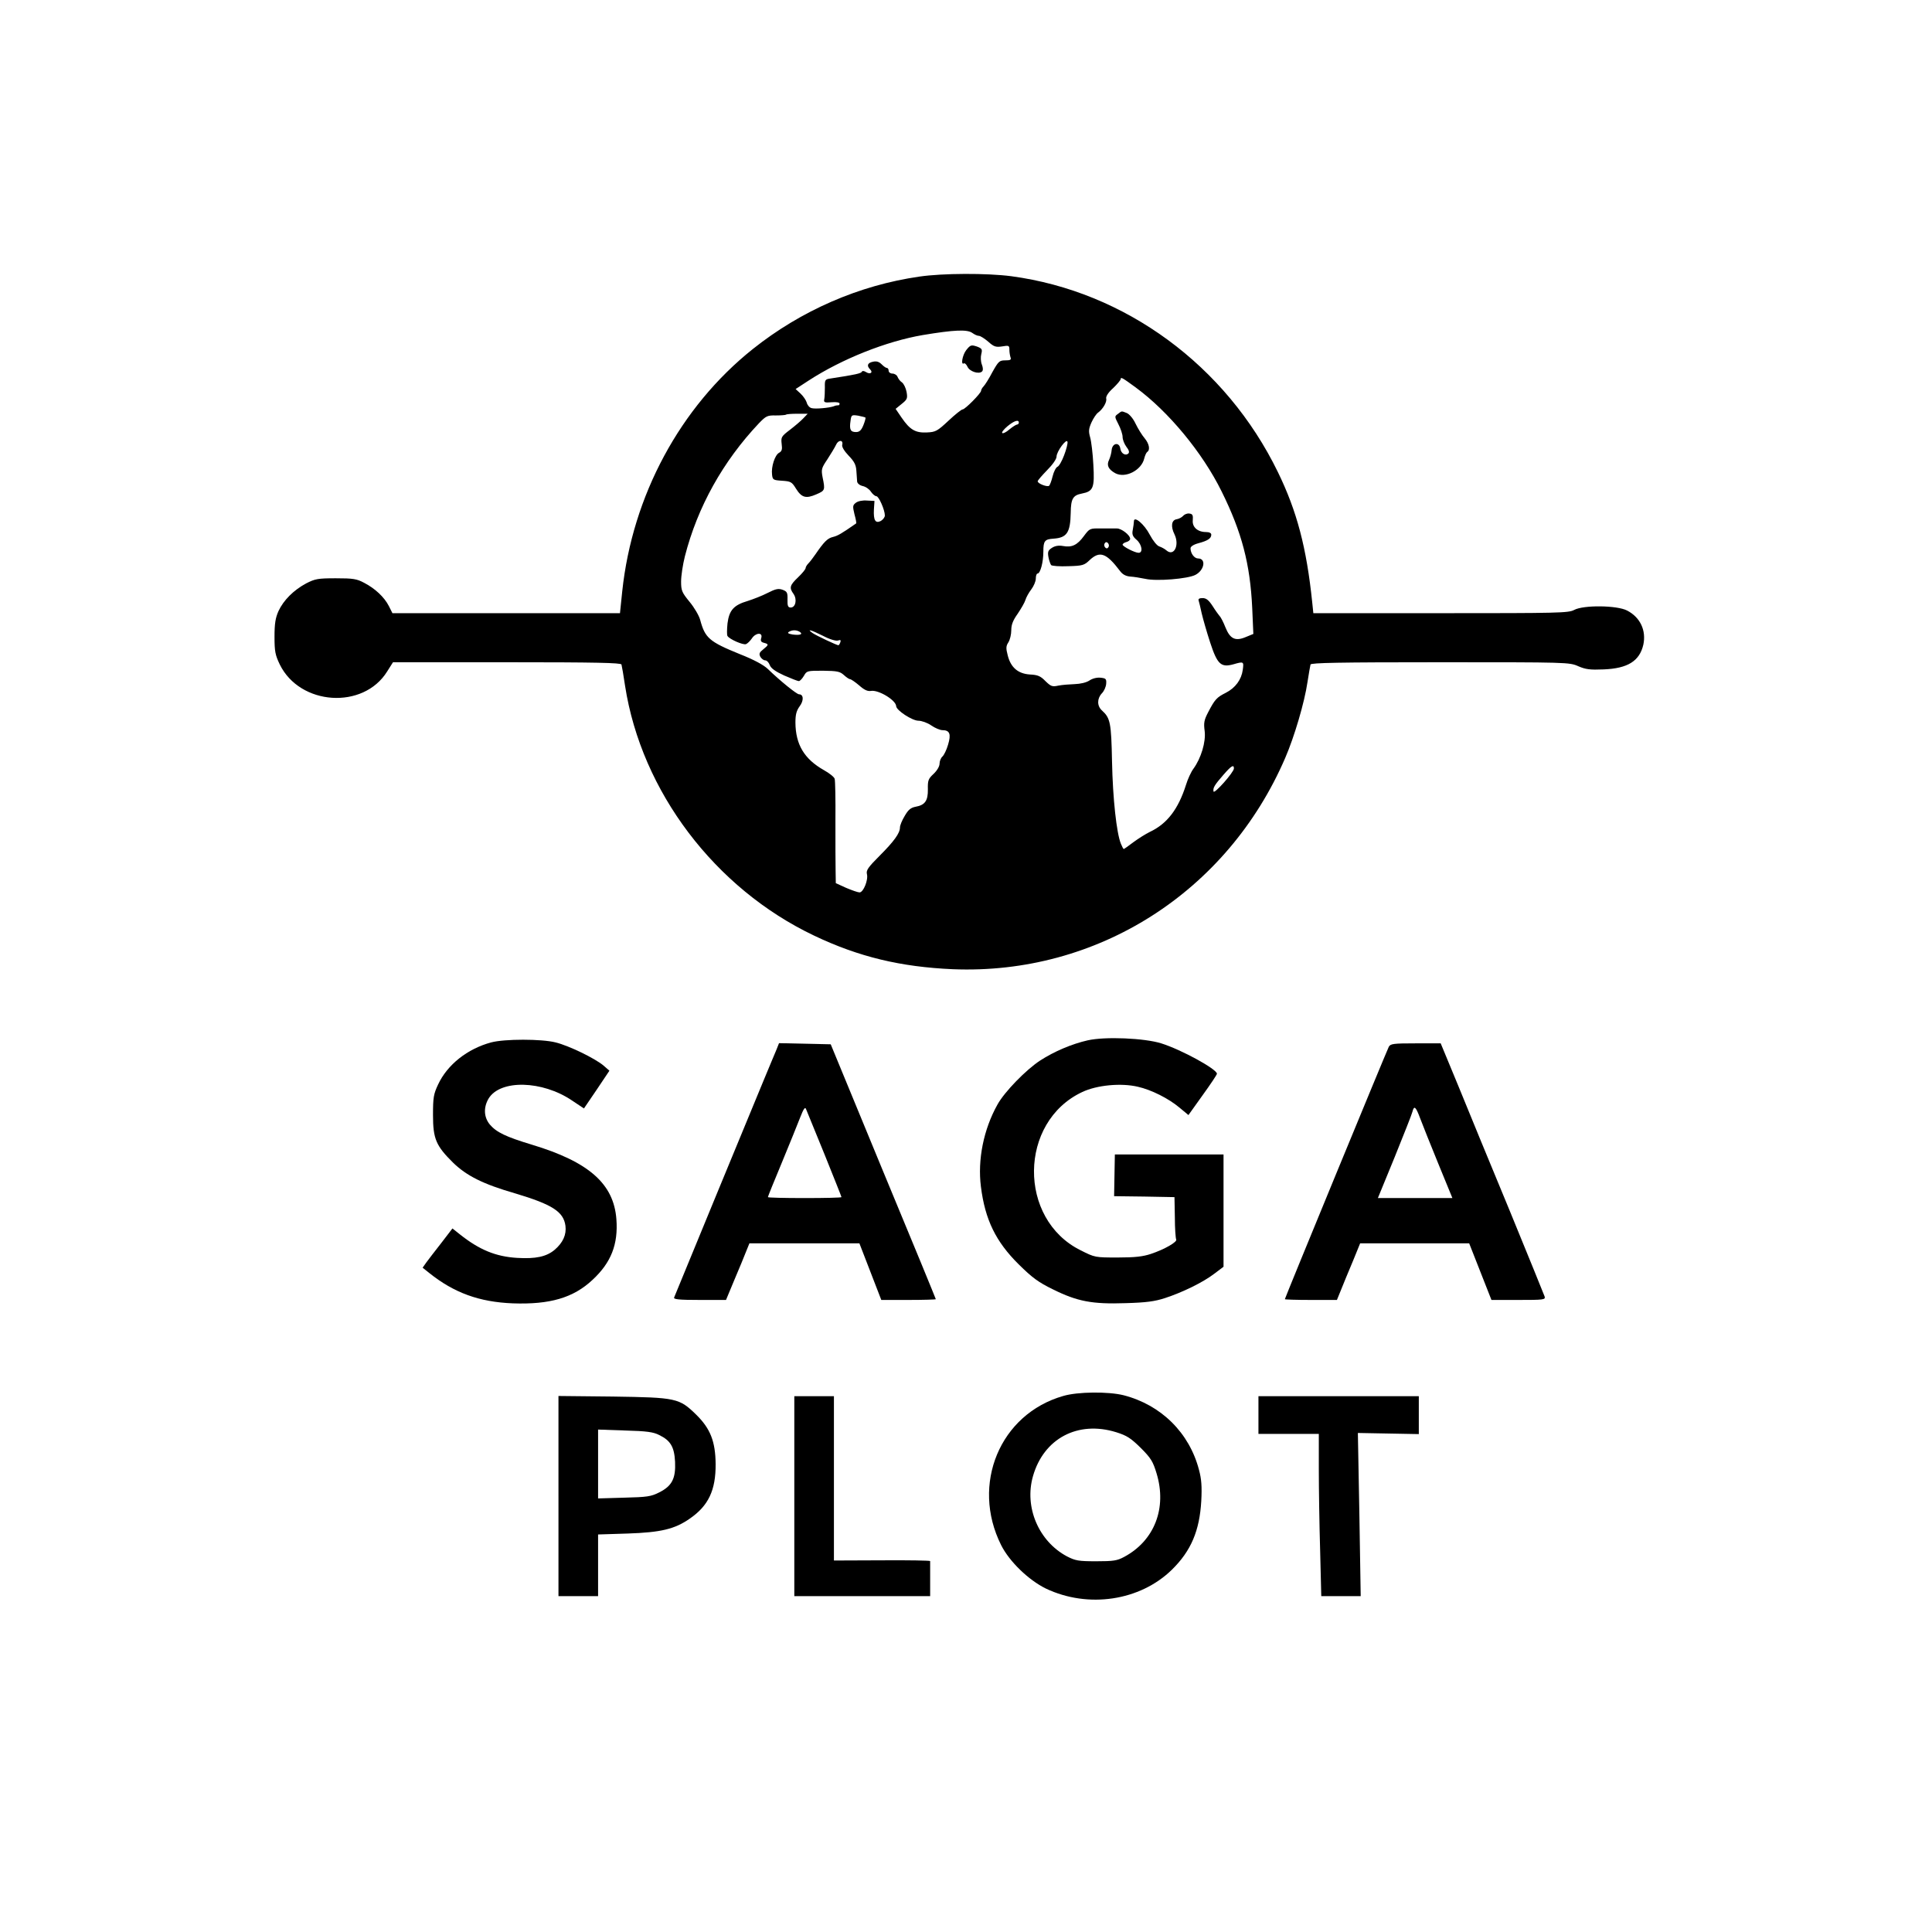 <?xml version="1.0" standalone="no"?>
<!DOCTYPE svg PUBLIC "-//W3C//DTD SVG 20010904//EN"
 "http://www.w3.org/TR/2001/REC-SVG-20010904/DTD/svg10.dtd">
<svg version="1.0" xmlns="http://www.w3.org/2000/svg"
 width="1024pt" height="1024pt" viewBox="0 0 1024 1024"
 preserveAspectRatio="xMidYMid meet">

<g transform="translate(0,1024) scale(0.1,-0.1)"
fill="#000000" stroke="none">
<path d="M4873 8774 c-320 -46 -627 -180 -883 -384 -385 -307 -638 -777 -692
-1284 l-12 -116 -603 0 -603 0 -19 38 c-24 47 -73 93 -131 123 -39 21 -59 24
-150 24 -95 0 -110 -3 -157 -27 -67 -36 -120 -89 -147 -147 -16 -36 -21 -66
-21 -136 0 -78 4 -97 28 -147 107 -218 443 -240 569 -37 l31 49 604 0 c474 0
604 -3 607 -12 2 -7 11 -58 19 -113 87 -560 476 -1074 1002 -1324 237 -113
460 -166 735 -178 765 -31 1455 408 1762 1120 48 111 102 293 118 402 7 44 14
86 16 93 3 9 149 12 687 12 673 0 685 0 732 -21 39 -17 63 -20 134 -17 128 5
191 44 211 131 16 75 -16 145 -86 181 -53 28 -232 30 -281 3 -30 -16 -83 -17
-707 -17 l-675 0 -6 58 c-30 289 -81 483 -182 690 -275 565 -809 957 -1413
1038 -130 17 -364 16 -487 -2z m281 -299 c11 -8 26 -15 34 -15 8 0 30 -14 50
-31 30 -27 40 -30 74 -25 35 6 38 5 38 -18 0 -13 3 -31 6 -40 5 -13 -1 -16
-28 -16 -31 0 -36 -5 -68 -62 -18 -35 -40 -69 -47 -76 -7 -7 -13 -18 -13 -23
0 -13 -85 -99 -98 -99 -6 0 -40 -27 -75 -60 -59 -55 -68 -60 -114 -62 -61 -3
-90 14 -134 78 l-32 47 32 26 c30 24 32 30 26 64 -4 21 -15 43 -24 50 -10 6
-20 20 -24 30 -3 9 -16 17 -27 17 -11 0 -20 7 -20 15 0 8 -4 15 -10 15 -5 0
-17 9 -27 19 -13 13 -26 18 -45 14 -30 -6 -36 -21 -16 -41 17 -17 0 -28 -22
-14 -11 7 -20 7 -22 2 -3 -9 -34 -16 -165 -36 -30 -4 -32 -7 -31 -47 0 -23 -1
-51 -3 -62 -4 -18 1 -20 39 -17 25 2 42 -1 42 -7 0 -6 -3 -10 -7 -9 -5 0 -15
-1 -23 -5 -24 -9 -99 -16 -119 -10 -11 3 -22 16 -25 29 -4 13 -18 34 -33 48
l-26 24 69 45 c177 115 412 208 604 241 168 28 237 31 264 11z m866 -289 c173
-127 353 -344 455 -551 107 -216 151 -384 162 -617 l6 -138 -39 -16 c-56 -24
-84 -11 -109 51 -11 28 -25 55 -31 60 -5 6 -22 29 -37 53 -21 32 -34 42 -53
42 -17 0 -24 -4 -21 -13 2 -7 10 -37 16 -67 7 -30 27 -100 45 -155 38 -116 57
-134 123 -116 55 16 56 15 50 -29 -7 -52 -39 -96 -90 -122 -48 -24 -58 -35
-93 -102 -22 -42 -25 -57 -19 -101 7 -57 -19 -144 -60 -200 -12 -16 -30 -55
-39 -85 -41 -129 -100 -206 -191 -249 -23 -11 -62 -36 -88 -55 -26 -20 -49
-36 -51 -36 -2 0 -9 13 -15 28 -23 56 -43 239 -47 435 -4 206 -9 231 -53 271
-27 24 -27 63 -1 91 12 12 22 35 23 51 2 26 -2 29 -30 32 -19 2 -43 -4 -59
-15 -17 -11 -48 -18 -78 -19 -28 -1 -67 -4 -87 -8 -32 -7 -39 -4 -68 24 -26
27 -41 33 -82 35 -63 4 -102 37 -118 102 -10 38 -9 49 4 69 8 13 15 41 15 64
0 29 9 52 34 87 18 27 37 59 41 73 4 14 18 39 31 56 13 17 24 43 24 57 0 15 4
27 9 27 15 0 31 60 31 116 0 57 7 66 54 69 71 5 89 32 91 137 1 75 12 93 59
102 61 12 68 30 61 153 -3 59 -11 125 -17 145 -9 32 -8 45 7 79 10 22 26 46
35 52 26 19 48 57 43 75 -2 11 11 32 37 55 22 21 40 43 40 48 0 12 9 7 80 -45z
m-1762 -163 c-13 -14 -45 -41 -71 -61 -46 -35 -48 -39 -44 -75 4 -29 1 -39
-14 -47 -22 -12 -42 -74 -37 -115 3 -28 6 -30 53 -33 46 -3 52 -6 74 -42 30
-48 53 -54 108 -30 46 20 47 22 33 90 -8 42 -6 49 25 95 18 28 39 62 46 77 12
28 40 28 33 0 -3 -10 11 -33 34 -57 30 -31 39 -49 41 -80 2 -22 3 -48 4 -57 1
-10 13 -20 29 -24 16 -3 36 -17 44 -30 9 -13 22 -24 29 -24 13 0 45 -73 45
-102 0 -10 -10 -22 -21 -29 -29 -15 -40 3 -37 61 l3 45 -40 2 c-23 2 -48 -3
-59 -12 -17 -13 -17 -19 -7 -61 7 -25 11 -47 9 -48 -77 -54 -98 -66 -123 -72
-29 -7 -47 -25 -93 -92 -13 -19 -30 -41 -38 -49 -8 -8 -14 -19 -14 -24 0 -6
-18 -28 -40 -49 -44 -42 -48 -55 -24 -88 20 -29 11 -72 -15 -72 -14 0 -18 8
-17 42 1 37 -2 43 -26 52 -22 8 -37 5 -80 -17 -29 -15 -76 -33 -104 -42 -75
-22 -99 -49 -108 -119 -3 -31 -4 -62 0 -67 10 -17 83 -49 98 -43 8 3 22 17 31
30 20 31 59 34 50 3 -5 -15 -2 -22 14 -26 27 -7 26 -11 -4 -35 -20 -16 -23
-23 -15 -39 6 -10 17 -19 26 -19 8 0 19 -11 24 -25 6 -17 30 -34 76 -55 37
-16 72 -30 78 -30 6 0 18 13 27 28 15 27 18 27 102 27 75 -1 89 -4 110 -23 13
-12 28 -22 33 -22 5 0 27 -15 48 -33 27 -24 45 -32 62 -29 40 7 133 -49 134
-81 1 -22 85 -77 118 -77 17 0 48 -11 68 -25 20 -14 47 -25 59 -25 39 0 47
-21 30 -77 -8 -28 -22 -56 -30 -63 -8 -7 -15 -24 -15 -37 0 -15 -13 -37 -32
-55 -28 -26 -31 -35 -30 -81 1 -61 -15 -84 -65 -93 -26 -5 -39 -16 -58 -49
-14 -23 -25 -50 -25 -61 0 -30 -31 -73 -109 -151 -60 -60 -71 -76 -66 -96 8
-31 -19 -97 -39 -97 -9 0 -40 11 -71 24 l-55 25 -1 63 c-1 35 -1 155 -1 268 1
113 -1 212 -4 222 -2 9 -28 30 -57 46 -104 59 -150 135 -151 252 0 42 5 62 22
86 23 30 22 64 -3 64 -12 0 -100 71 -165 134 -23 22 -75 50 -149 79 -162 66
-184 85 -210 182 -6 22 -31 65 -56 95 -41 50 -45 60 -45 108 0 30 9 89 20 133
67 262 202 504 393 706 37 38 44 42 89 41 27 0 51 2 54 4 2 3 29 5 59 5 l56 0
-23 -24z m329 4 c2 -3 -3 -21 -11 -41 -11 -27 -21 -36 -39 -36 -29 0 -36 13
-29 59 4 32 6 33 40 28 19 -4 36 -8 39 -10z m813 -27 c0 -5 -4 -10 -9 -10 -5
0 -24 -12 -41 -26 -17 -15 -34 -23 -38 -19 -4 4 9 20 28 36 35 29 60 37 60 19z
m240 -173 c-11 -30 -27 -58 -35 -61 -8 -3 -20 -26 -26 -51 -6 -25 -15 -48 -19
-50 -11 -7 -60 12 -60 24 0 5 23 31 50 59 29 29 50 59 50 72 0 27 54 100 58
78 2 -8 -6 -40 -18 -71z m-1401 -936 c19 -13 1 -19 -38 -14 -23 4 -29 8 -20
14 18 11 40 11 58 0z m123 -21 c36 -19 68 -28 79 -25 14 5 17 2 13 -9 -3 -9
-8 -16 -10 -16 -9 0 -117 51 -136 64 -36 25 -10 18 54 -14z m2178 -703 c0 -20
-105 -138 -108 -122 -4 19 5 34 53 89 41 47 55 56 55 33z"/>
<path d="M5121 8384 c-20 -26 -30 -81 -12 -70 4 3 13 -5 19 -18 11 -25 60 -41
77 -25 6 6 6 19 -1 37 -6 15 -7 40 -3 55 6 24 4 29 -17 38 -36 13 -40 12 -63
-17z"/>
<path d="M5925 8046 c-18 -13 -18 -14 3 -55 12 -23 22 -53 22 -67 0 -14 9 -37
20 -52 13 -16 17 -29 11 -35 -15 -15 -39 -1 -43 25 -5 36 -42 31 -46 -7 -1
-16 -8 -40 -14 -53 -14 -28 -3 -50 33 -70 54 -29 140 16 154 79 4 16 11 31 16
34 16 11 10 43 -14 72 -13 15 -35 50 -48 77 -13 28 -34 52 -47 57 -29 11 -25
12 -47 -5z"/>
<path d="M6271 7506 c-7 -8 -22 -16 -34 -18 -28 -4 -33 -38 -12 -80 28 -58 -3
-120 -43 -85 -9 8 -26 17 -38 21 -12 4 -33 30 -50 62 -29 56 -84 102 -84 71 0
-8 -3 -28 -6 -45 -5 -24 -1 -35 20 -53 28 -24 36 -69 11 -69 -20 0 -84 33 -85
43 0 5 9 11 20 14 11 3 20 10 20 17 0 20 -47 56 -71 55 -13 0 -51 0 -84 0 -59
1 -60 0 -90 -40 -35 -48 -64 -62 -111 -53 -23 4 -42 1 -59 -10 -20 -13 -23
-21 -18 -49 3 -17 10 -36 14 -42 5 -5 46 -8 92 -6 75 2 84 5 112 32 54 51 89
38 161 -57 14 -19 31 -28 55 -30 19 -1 54 -7 79 -12 60 -14 226 0 266 21 48
25 58 87 14 87 -20 0 -40 27 -40 54 0 9 16 20 43 27 48 13 67 25 67 45 0 9
-11 14 -28 14 -44 0 -74 26 -70 63 2 26 -1 33 -18 35 -11 2 -26 -4 -33 -12z
m-396 -166 c-5 -8 -11 -8 -17 -2 -6 6 -7 16 -3 22 5 8 11 8 17 2 6 -6 7 -16 3
-22z"/>
<path d="M5765 4726 c-84 -19 -178 -59 -252 -107 -75 -49 -189 -166 -226 -233
-74 -132 -106 -293 -88 -435 22 -176 79 -292 200 -412 72 -71 104 -95 182
-133 129 -64 208 -79 384 -73 109 3 155 9 210 27 92 30 201 83 261 129 l49 37
0 297 0 298 -288 0 -288 0 -2 -110 -2 -111 160 -2 160 -3 2 -107 c0 -59 4
-111 7 -117 8 -13 -62 -53 -134 -77 -42 -14 -84 -19 -176 -19 -119 0 -121 0
-196 38 -334 165 -329 681 8 839 78 37 206 49 295 28 71 -16 163 -62 221 -111
l47 -39 75 105 c42 58 76 109 76 114 0 24 -187 127 -295 161 -89 28 -298 37
-390 16z"/>
<path d="M2603 4715 c-126 -34 -232 -118 -281 -223 -24 -51 -27 -69 -27 -162
0 -126 16 -163 106 -252 72 -70 159 -114 329 -163 197 -59 257 -97 267 -172 6
-47 -13 -89 -57 -127 -44 -37 -101 -49 -200 -43 -113 7 -200 43 -303 125 l-39
31 -59 -77 c-33 -42 -69 -89 -80 -104 l-19 -27 35 -28 c131 -105 265 -154 443
-161 196 -7 321 29 423 125 98 91 136 188 126 321 -14 188 -146 304 -448 395
-139 42 -188 66 -223 107 -32 39 -34 91 -6 138 62 101 284 96 442 -11 l63 -42
68 100 67 100 -32 28 c-46 38 -181 104 -253 122 -75 19 -271 19 -342 0z"/>
<path d="M4116 4678 c-8 -18 -37 -89 -66 -158 -46 -111 -465 -1126 -477 -1157
-4 -10 27 -13 135 -13 l140 0 45 108 c25 59 53 126 62 150 l17 42 292 0 291 0
58 -150 58 -150 145 0 c79 0 144 2 144 4 0 2 -125 307 -279 677 l-278 674
-137 3 -137 3 -13 -33z m254 -556 c49 -122 90 -224 90 -227 0 -3 -88 -5 -195
-5 -107 0 -195 2 -195 5 0 3 33 85 74 183 40 97 84 205 97 239 18 46 26 58 31
45 4 -9 48 -117 98 -240z"/>
<path d="M7361 4692 c-11 -21 -551 -1332 -551 -1338 0 -2 62 -4 138 -4 l138 0
48 118 c27 64 55 132 62 150 l13 32 289 0 289 0 59 -150 59 -150 144 0 c132 0
143 1 138 18 -3 9 -86 213 -184 452 -99 239 -222 537 -273 663 l-94 227 -133
0 c-117 0 -133 -2 -142 -18z m166 -379 c12 -32 55 -140 96 -240 l75 -183 -197
0 -198 0 89 217 c48 119 91 227 94 240 9 36 18 28 41 -34z"/>
<path d="M5635 2841 c-335 -96 -490 -468 -329 -790 44 -88 146 -186 238 -231
224 -106 498 -65 667 100 102 100 147 207 156 365 4 76 1 116 -12 164 -51 197
-201 345 -400 396 -80 20 -243 19 -320 -4z m281 -192 c57 -18 77 -31 130 -83
54 -54 65 -72 84 -135 56 -184 -11 -357 -172 -443 -37 -20 -57 -23 -148 -23
-94 0 -110 3 -155 26 -150 80 -227 261 -180 425 57 200 238 296 441 233z"/>
<path d="M2960 2311 l0 -531 105 0 105 0 0 164 0 163 158 5 c174 6 248 23 328
79 99 68 138 151 137 289 -1 120 -28 188 -102 261 -91 89 -105 92 -443 97
l-288 3 0 -530z m534 323 c60 -29 80 -63 84 -142 4 -88 -16 -128 -84 -162 -43
-22 -64 -25 -186 -28 l-138 -4 0 182 0 183 143 -5 c115 -3 150 -8 181 -24z"/>
<path d="M4210 2310 l0 -530 360 0 360 0 0 90 c0 50 0 93 0 96 0 3 -115 5
-255 4 l-255 -1 0 436 0 435 -105 0 -105 0 0 -530z"/>
<path d="M6670 2740 l0 -100 160 0 160 0 0 -188 c0 -104 3 -297 7 -430 l6
-242 105 0 104 0 -7 433 -8 432 162 -3 161 -3 0 101 0 100 -425 0 -425 0 0
-100z"/>
</g>
</svg>
